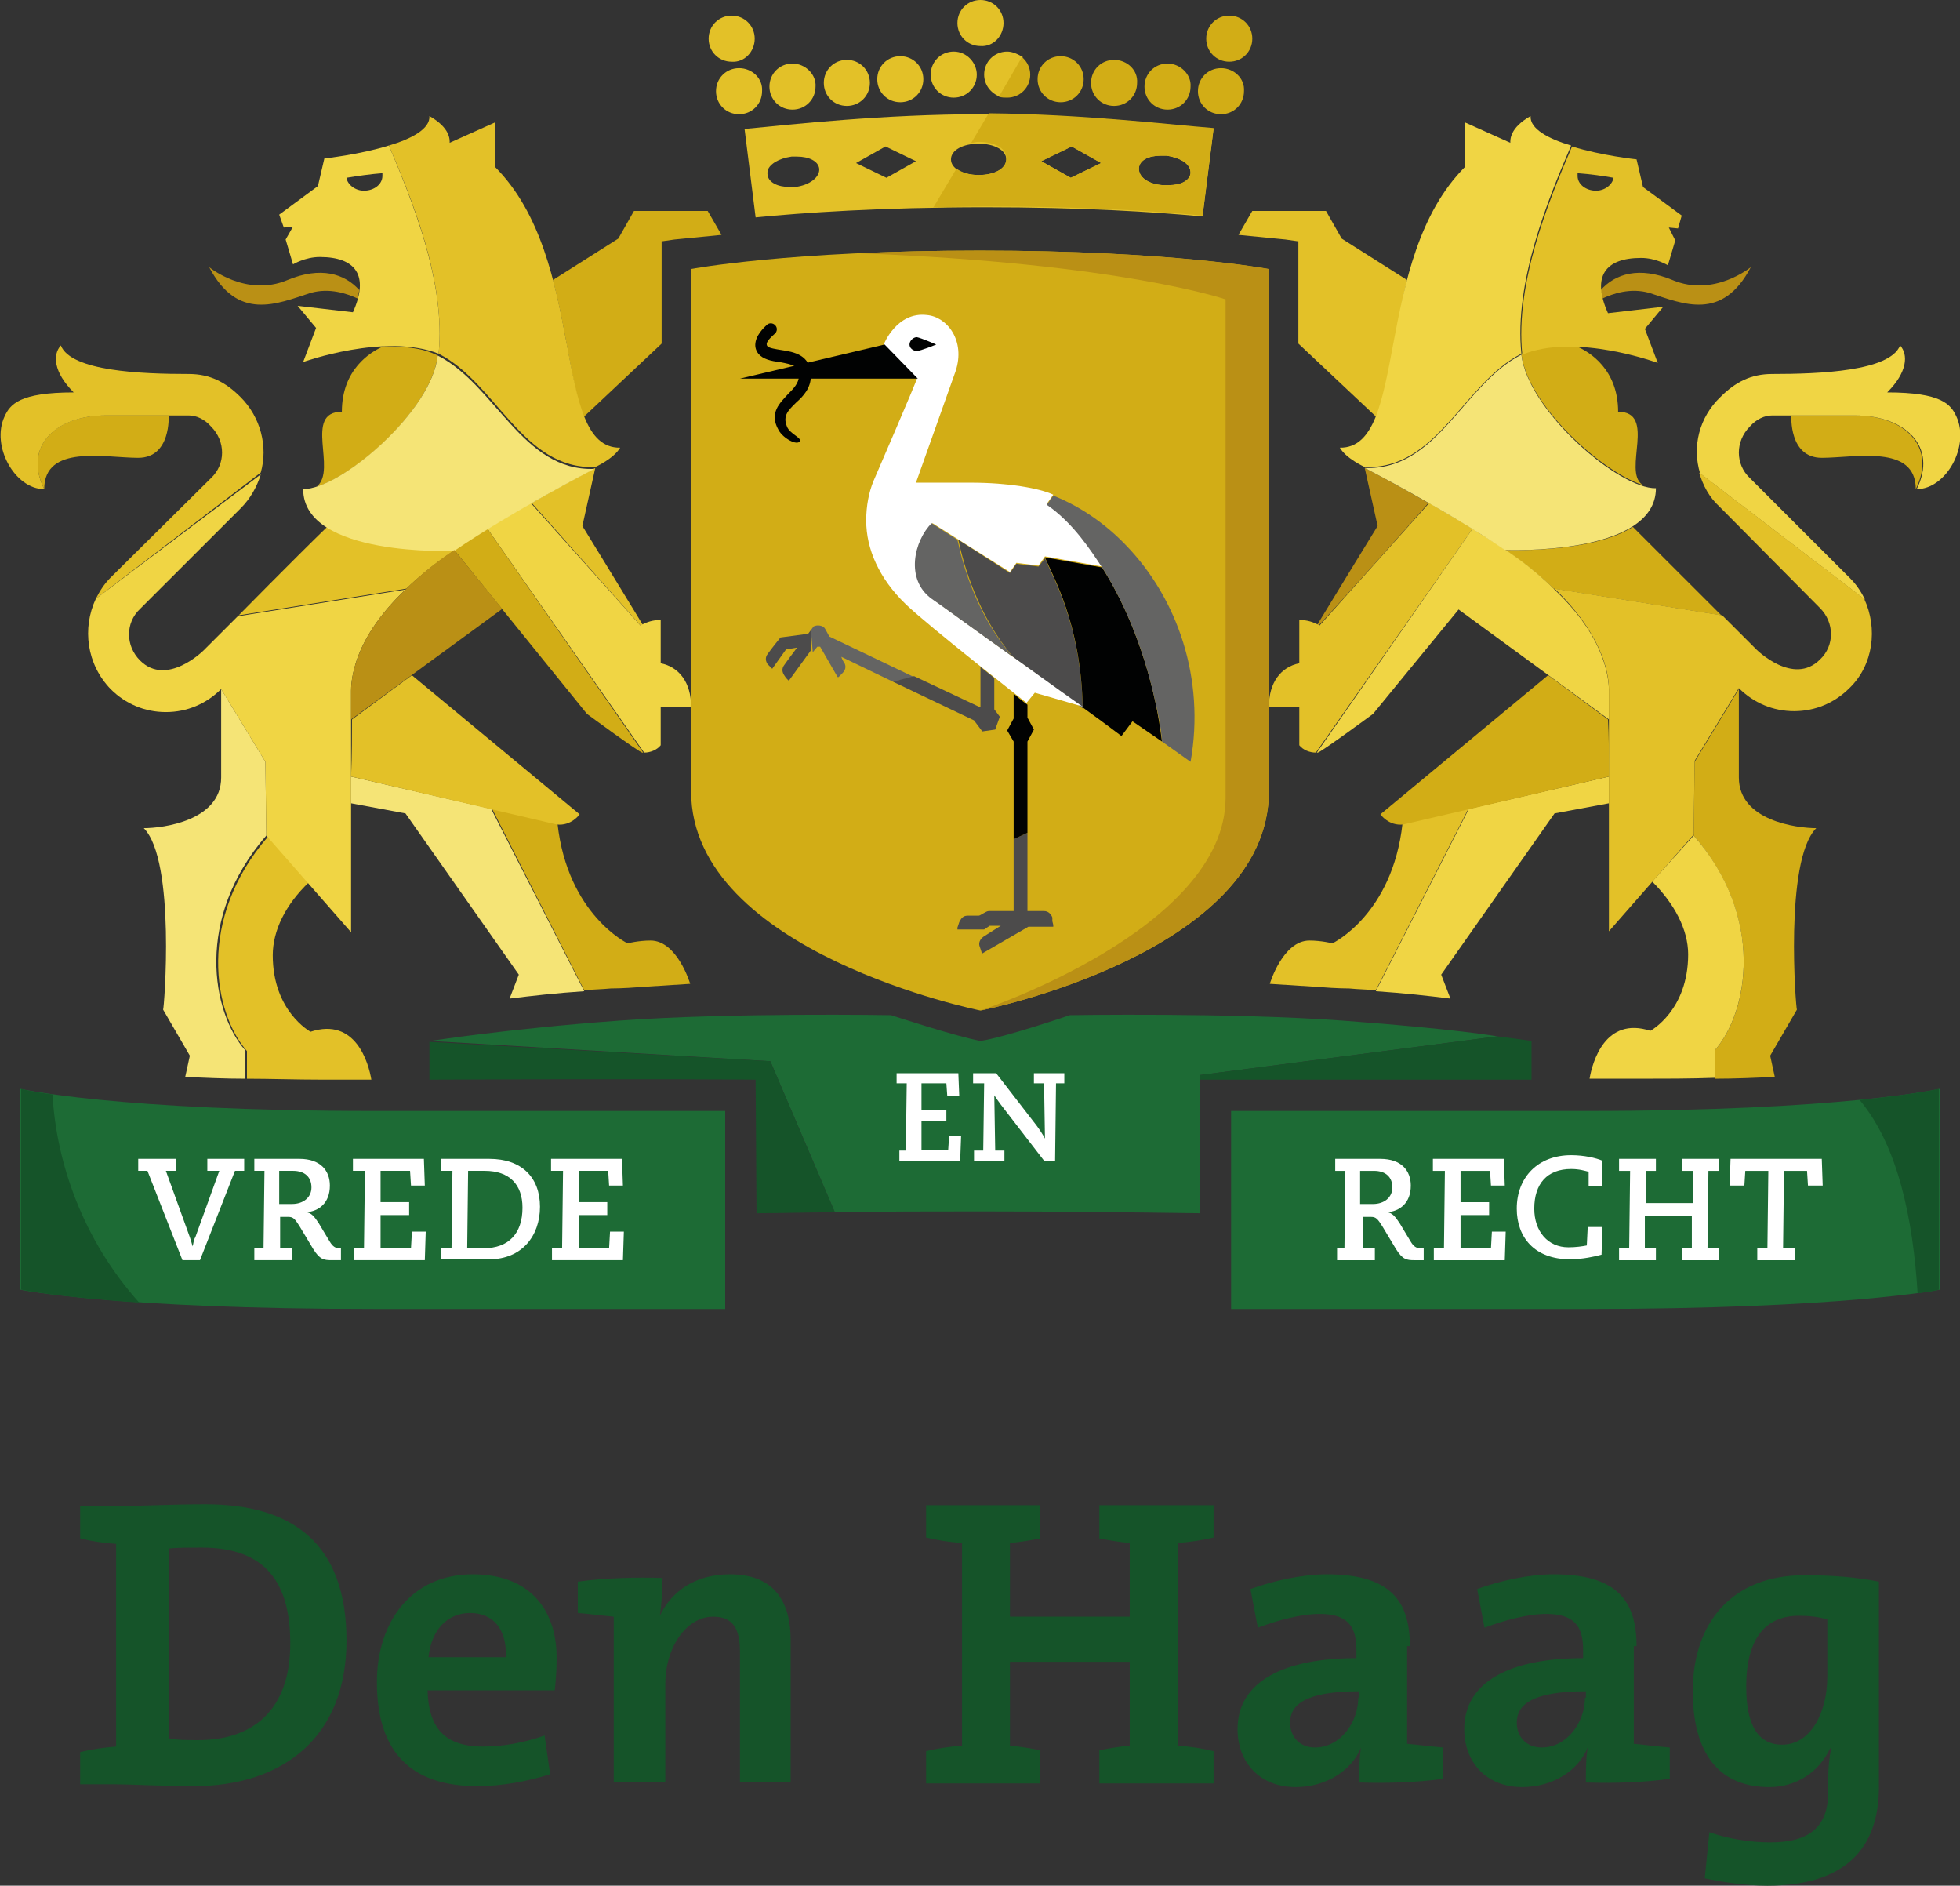 <svg xmlns="http://www.w3.org/2000/svg" fill="none" viewBox="0 0 131 126" height="126" width="131">
<rect x="0" y="0" width="131" height="126" fill="#333333" stroke="none"/>
<g clip-path="url(#clip0)">
<path fill="#155429" d="M13.735 100.517C11.456 100.517 9.177 100.64 7.699 100.64H5.358V102.794C6.097 102.979 6.898 103.102 7.76 103.164V116.705C6.96 116.767 6.097 116.89 5.358 117.075V119.229H7.76C8.684 119.229 10.963 119.352 12.934 119.352C18.97 119.352 23.158 116.028 23.158 109.627C23.158 103.102 19.524 100.517 13.735 100.517ZM13.242 116.275C12.564 116.275 11.764 116.275 11.271 116.151V103.471C11.825 103.41 12.688 103.41 13.488 103.41C17.799 103.41 19.401 105.81 19.401 109.811C19.401 114.305 16.876 116.275 13.242 116.275ZM31.595 105.195C27.53 105.195 25.19 108.334 25.19 112.397C25.19 117.198 27.592 119.352 31.903 119.352C33.505 119.352 35.229 119.044 36.769 118.552L36.399 115.967C34.983 116.459 33.628 116.705 32.273 116.705C29.686 116.705 28.639 115.413 28.578 112.951H37.077C37.077 112.951 37.2 111.966 37.2 110.919C37.261 107.78 35.599 105.195 31.595 105.195ZM28.639 110.735C28.824 108.888 29.932 107.78 31.411 107.78C32.95 107.78 33.874 108.827 33.813 110.735H28.639ZM48.779 105.195C46.5 105.195 44.899 106.303 44.098 107.965C44.221 107.226 44.283 106.118 44.283 105.441C42.497 105.38 40.403 105.441 38.617 105.687V107.78C39.417 107.842 40.341 107.965 41.019 108.026V119.106H44.468V112.52C44.468 110.058 45.884 108.026 47.67 108.026C49.025 108.026 49.456 108.888 49.456 110.365V119.106H52.844V109.565C52.844 107.165 51.858 105.195 48.779 105.195ZM109.382 109.996C109.382 106.98 108.089 105.195 103.839 105.195C102.176 105.195 100.267 105.626 98.728 106.18L99.22 108.765C100.514 108.273 102.115 107.842 103.347 107.842C105.194 107.842 105.81 108.642 105.81 110.242V110.796C101.006 110.796 97.865 112.335 97.865 115.536C97.865 117.752 99.343 119.414 101.745 119.414C103.778 119.414 105.502 118.306 106.118 116.767C105.995 117.506 105.995 118.306 105.995 119.106C107.781 119.168 109.875 119.106 111.6 118.86V116.767C110.799 116.705 109.875 116.582 109.198 116.521V109.996H109.382ZM105.933 113.443C105.933 115.043 104.763 116.767 103.039 116.767C101.992 116.767 101.376 116.028 101.376 115.105C101.376 113.936 102.361 113.012 105.995 113.012V113.443H105.933ZM120.592 105.256C115.788 105.256 113.139 108.396 113.139 113.012C113.139 117.198 114.925 119.414 118.251 119.414C120.037 119.414 121.577 118.429 122.316 116.829H122.378C122.254 117.567 122.193 118.121 122.193 118.86V119.722C122.193 122.061 120.961 123.107 118.313 123.107C116.958 123.107 115.48 122.861 114.248 122.43L113.94 125.508C115.11 125.754 116.588 126 118.128 126C123.302 126 125.58 123.538 125.58 119.414V105.687C124.041 105.38 122.439 105.256 120.592 105.256ZM122.131 112.027C122.131 114.428 121.023 116.582 119.113 116.582C117.512 116.582 116.711 115.29 116.711 112.704C116.711 109.257 118.19 107.965 120.222 107.965C120.9 107.965 121.515 108.026 122.131 108.211V112.027ZM73.476 102.794C74.092 102.917 74.831 103.041 75.508 103.102V108.026H67.502V103.102C68.179 103.041 68.918 102.917 69.534 102.794V100.578H61.897V102.733C62.636 102.917 63.437 103.041 64.299 103.102V116.644C63.498 116.705 62.636 116.829 61.897 117.013V119.168H69.534V116.952C68.918 116.829 68.179 116.705 67.502 116.644V111.042H75.508V116.644C74.831 116.705 74.092 116.829 73.476 116.952V119.168H81.113V117.013C80.374 116.829 79.573 116.705 78.711 116.644V103.102C79.512 103.041 80.374 102.917 81.113 102.733V100.578H73.476V102.794ZM94.231 109.996C94.231 106.98 92.938 105.195 88.688 105.195C87.025 105.195 85.116 105.626 83.576 106.18L84.069 108.765C85.363 108.273 86.964 107.842 88.196 107.842C90.043 107.842 90.659 108.642 90.659 110.242V110.796C85.855 110.796 82.714 112.335 82.714 115.536C82.714 117.752 84.192 119.414 86.594 119.414C88.627 119.414 90.351 118.306 90.967 116.767C90.844 117.506 90.844 118.306 90.844 119.106C92.63 119.168 94.724 119.106 96.449 118.86V116.767C95.648 116.705 94.724 116.582 94.047 116.521V109.996H94.231ZM90.782 113.443C90.782 115.043 89.612 116.767 87.888 116.767C86.841 116.767 86.225 116.028 86.225 115.105C86.225 113.936 87.21 113.012 90.844 113.012V113.443H90.782Z"></path>
<path fill="#1D6B35" d="M105.995 74.234H82.283V87.468H105.995C123.24 87.468 129.645 86.175 129.645 86.175V72.756C129.645 72.756 123.178 74.234 105.995 74.234Z"></path>
<path fill="#1D6B35" d="M51.488 70.909L55.799 81.004C59.002 80.943 62.266 80.943 65.53 80.943C70.519 80.943 75.446 81.004 80.189 81.066V71.833L100.082 69.248C100.082 69.248 97.31 68.755 89.796 68.201C82.283 67.647 71.504 67.832 71.504 67.832C71.504 67.832 67.193 69.309 65.53 69.555C63.867 69.248 59.556 67.832 59.556 67.832C59.556 67.832 48.84 67.647 41.326 68.201C33.812 68.755 28.823 69.555 28.762 69.555L51.488 70.909Z"></path>
<path fill="#155429" d="M50.503 72.141L50.564 81.066C52.289 81.066 54.013 81.004 55.799 81.004L51.488 70.91L28.7 69.617V72.141C44.097 72.079 50.503 72.141 50.503 72.141Z"></path>
<path fill="#1D6B35" d="M48.47 74.234H25.005C7.821 74.234 1.354 72.756 1.354 72.756V86.175C1.354 86.175 7.698 87.468 25.005 87.468H48.47V74.234Z"></path>
<path fill="#155429" d="M3.511 73.126C2.033 72.941 1.417 72.756 1.417 72.756V86.175C1.417 86.175 3.696 86.667 9.3 87.037C5.543 82.851 3.757 77.681 3.511 73.126Z"></path>
<path fill="white" d="M9.238 77.434H11.763V78.234H11.086L12.687 82.666C12.749 82.851 12.81 83.036 12.872 83.282C12.934 83.097 12.934 82.851 13.057 82.666L14.658 78.234H13.857V77.434H16.321V78.234H15.705L13.365 84.205H12.195L9.854 78.234H9.238V77.434Z"></path>
<path fill="white" d="M16.936 83.405H17.614L17.676 78.234H16.998V77.434H20.016C21.433 77.434 22.048 78.234 22.048 79.219C22.048 80.389 21.309 80.943 20.447 81.004C20.817 81.004 21.063 81.374 21.309 81.743L22.048 82.974C22.233 83.282 22.418 83.405 22.664 83.405H22.788V84.205H22.172C21.617 84.205 21.371 84.144 20.94 83.467L20.016 81.928C19.708 81.435 19.585 81.312 19.277 81.312H18.723V83.405H19.523V84.205H16.998V83.405H16.936ZM19.523 80.45C20.262 80.45 20.817 80.02 20.817 79.343C20.817 78.665 20.386 78.234 19.585 78.234H18.661V80.45H19.523Z"></path>
<path fill="white" d="M23.651 83.405H24.328L24.39 78.234H23.589V77.434H28.331L28.393 79.219H27.469L27.407 78.234H25.436V80.327H27.346V81.189H25.436V83.405H27.469L27.531 82.297H28.454L28.393 84.205H23.651V83.405Z"></path>
<path fill="white" d="M29.501 83.405H30.178L30.24 78.234H29.501V77.434H32.704C34.859 77.434 36.091 78.665 36.091 80.635C36.091 82.605 34.859 84.144 32.704 84.144H29.501V83.405ZM32.334 83.405C33.997 83.405 34.921 82.42 34.921 80.697C34.921 79.158 34.059 78.234 32.396 78.234H31.287L31.226 83.405H32.334Z"></path>
<path fill="white" d="M36.892 83.405H37.569L37.631 78.234H36.83V77.434H41.572L41.634 79.219H40.71L40.649 78.234H38.678V80.327H40.587V81.189H38.678V83.405H40.71L40.772 82.297H41.696L41.634 84.205H36.892V83.405Z"></path>
<path fill="white" d="M89.181 83.405H89.858L89.92 78.235H89.242V77.435H92.26C93.677 77.435 94.293 78.235 94.293 79.22C94.293 80.389 93.553 80.943 92.691 81.005C93.061 81.005 93.307 81.374 93.553 81.743L94.293 82.974C94.477 83.282 94.662 83.405 94.908 83.405H95.155V84.206H94.539C93.985 84.206 93.738 84.144 93.307 83.467L92.383 81.928C92.075 81.436 91.952 81.312 91.644 81.312H91.09V83.405H91.891V84.206H89.365V83.405H89.181ZM91.767 80.451C92.507 80.451 93.061 80.02 93.061 79.343C93.061 78.666 92.63 78.235 91.829 78.235H90.905V80.451H91.767Z"></path>
<path fill="white" d="M95.832 83.405H96.51L96.571 78.235H95.77V77.435H100.513L100.574 79.22H99.651L99.589 78.235H97.618V80.328H99.528V81.189H97.618V83.405H99.651L99.712 82.297H100.636L100.574 84.206H95.832V83.405Z"></path>
<path fill="white" d="M106.179 79.404V78.296C105.933 78.235 105.563 78.112 105.009 78.112C103.407 78.112 102.545 79.096 102.545 80.758C102.545 82.297 103.469 83.344 104.824 83.344C105.317 83.344 105.748 83.282 106.056 83.221L106.117 81.989H107.103L107.041 83.836C106.61 83.959 105.748 84.144 104.947 84.144C102.545 84.144 101.375 82.666 101.375 80.758C101.375 78.665 102.792 77.188 105.009 77.188C105.871 77.188 106.672 77.373 107.103 77.558V79.281H106.179V79.404Z"></path>
<path fill="white" d="M112.4 83.405H113.077V81.251H109.936V83.405H110.675V84.206H108.212V83.405H108.889L108.951 78.235H108.212V77.435H110.675V78.235H109.998V80.389H113.139V78.235H112.4V77.435H114.864V78.235H114.186L114.124 83.405H114.864V84.206H112.4V83.405Z"></path>
<path fill="white" d="M117.45 83.405H118.128L118.189 78.235H116.65L116.588 79.22H115.603L115.664 77.435H121.761L121.823 79.22H120.838L120.776 78.235H119.236L119.175 83.405H119.975V84.206H117.45V83.405Z"></path>
<path fill="#E3C128" d="M65.838 13.85C72.305 13.85 77.109 14.157 80.374 14.465L81.112 8.617C77.972 8.31 71.997 7.633 65.592 7.633C59.064 7.633 52.966 8.31 49.764 8.617L50.503 14.527C53.644 14.219 58.817 13.85 65.838 13.85ZM76.124 11.203C76.185 10.71 76.74 10.402 77.602 10.402C77.725 10.402 77.848 10.402 77.972 10.402C78.403 10.464 78.772 10.587 79.08 10.772C79.45 11.018 79.573 11.264 79.573 11.572C79.511 12.064 78.957 12.372 78.095 12.372C77.972 12.372 77.848 12.372 77.725 12.372C76.74 12.311 76.062 11.818 76.124 11.203ZM71.628 9.787L73.599 10.895L71.566 11.88L69.595 10.772L71.628 9.787ZM65.407 9.602C66.454 9.602 67.255 10.033 67.255 10.649C67.255 11.264 66.454 11.695 65.407 11.695C64.36 11.695 63.56 11.264 63.56 10.649C63.56 10.033 64.36 9.602 65.407 9.602ZM59.187 9.787L61.219 10.772L59.248 11.88L57.216 10.895L59.187 9.787ZM51.796 10.833C52.104 10.649 52.474 10.526 52.905 10.464C53.028 10.464 53.151 10.464 53.274 10.464C54.075 10.464 54.691 10.772 54.752 11.264C54.814 11.818 54.136 12.372 53.151 12.495C53.028 12.495 52.905 12.495 52.782 12.495C51.981 12.495 51.365 12.188 51.303 11.695C51.242 11.326 51.427 11.08 51.796 10.833Z"></path>
<path fill="#E3C128" d="M67.071 1.539C67.071 0.677 66.393 0 65.531 0C64.669 0 63.991 0.677 63.991 1.539C63.991 2.401 64.669 3.078 65.531 3.078C66.393 3.139 67.071 2.401 67.071 1.539ZM50.442 2.585C50.442 1.724 49.764 1.046 48.902 1.046C48.04 1.046 47.362 1.724 47.362 2.585C47.362 3.447 48.04 4.124 48.902 4.124C49.764 4.186 50.442 3.447 50.442 2.585ZM63.745 3.447C62.883 3.447 62.205 4.124 62.205 4.986C62.205 5.848 62.883 6.525 63.745 6.525C64.607 6.525 65.285 5.848 65.285 4.986C65.285 4.186 64.607 3.447 63.745 3.447ZM60.173 3.755C59.311 3.755 58.633 4.432 58.633 5.294C58.633 6.155 59.311 6.832 60.173 6.832C61.035 6.832 61.713 6.155 61.713 5.294C61.713 4.432 61.035 3.755 60.173 3.755ZM56.601 4.001C55.738 4.001 55.061 4.678 55.061 5.54C55.061 6.402 55.738 7.079 56.601 7.079C57.463 7.079 58.14 6.402 58.14 5.54C58.14 4.678 57.463 4.001 56.601 4.001ZM52.967 4.247C52.105 4.247 51.427 4.924 51.427 5.786C51.427 6.648 52.105 7.325 52.967 7.325C53.829 7.325 54.507 6.648 54.507 5.786C54.568 4.986 53.829 4.247 52.967 4.247ZM49.395 4.555C48.532 4.555 47.855 5.232 47.855 6.094C47.855 6.956 48.532 7.633 49.395 7.633C50.257 7.633 50.934 6.956 50.934 6.094C50.996 5.232 50.257 4.555 49.395 4.555ZM67.317 3.447C66.455 3.447 65.777 4.124 65.777 4.986C65.777 5.663 66.209 6.217 66.825 6.463L68.364 3.816C68.056 3.632 67.687 3.447 67.317 3.447Z"></path>
<path fill="#D2AD16" d="M82.16 1.046C81.298 1.046 80.62 1.723 80.62 2.585C80.62 3.447 81.298 4.124 82.16 4.124C83.022 4.124 83.7 3.447 83.7 2.585C83.7 1.723 83.022 1.046 82.16 1.046ZM81.606 4.555C80.743 4.555 80.066 5.232 80.066 6.094C80.066 6.956 80.743 7.633 81.606 7.633C82.468 7.633 83.145 6.956 83.145 6.094C83.207 5.232 82.468 4.555 81.606 4.555ZM78.034 4.247C77.171 4.247 76.494 4.924 76.494 5.786C76.494 6.648 77.171 7.325 78.034 7.325C78.896 7.325 79.573 6.648 79.573 5.786C79.635 4.986 78.896 4.247 78.034 4.247ZM74.461 4.001C73.599 4.001 72.922 4.678 72.922 5.54C72.922 6.402 73.599 7.079 74.461 7.079C75.324 7.079 76.001 6.402 76.001 5.54C76.063 4.678 75.324 4.001 74.461 4.001ZM70.889 3.755C70.027 3.755 69.349 4.432 69.349 5.294C69.349 6.155 70.027 6.832 70.889 6.832C71.751 6.832 72.429 6.155 72.429 5.294C72.429 4.432 71.751 3.755 70.889 3.755ZM68.302 3.816L66.763 6.463C66.948 6.525 67.132 6.525 67.317 6.525C68.179 6.525 68.857 5.848 68.857 4.986C68.857 4.555 68.672 4.124 68.302 3.816Z"></path>
<path fill="#D2AD16" d="M65.407 11.695C64.792 11.695 64.237 11.511 63.929 11.264L62.39 13.85C63.498 13.85 64.668 13.788 65.839 13.788C72.305 13.788 77.109 14.096 80.374 14.403L81.113 8.556C78.033 8.31 72.367 7.633 66.085 7.571L64.915 9.541C65.1 9.541 65.223 9.479 65.407 9.479C66.454 9.479 67.255 9.91 67.255 10.526C67.317 11.264 66.516 11.695 65.407 11.695ZM76.124 11.203C76.186 10.71 76.74 10.402 77.602 10.402C77.725 10.402 77.849 10.402 77.972 10.402C78.403 10.464 78.772 10.587 79.08 10.772C79.45 11.018 79.573 11.264 79.573 11.572C79.511 12.064 78.957 12.372 78.095 12.372C77.972 12.372 77.849 12.372 77.725 12.372C76.74 12.311 76.062 11.818 76.124 11.203ZM71.628 9.787L73.599 10.895L71.566 11.88L69.596 10.772L71.628 9.787Z"></path>
<path fill="#155429" d="M80.189 71.833V72.141H102.361V69.556C102.361 69.556 101.56 69.433 100.082 69.248L80.189 71.833Z"></path>
<path fill="#155429" d="M128.167 86.421C129.153 86.298 129.584 86.175 129.584 86.175V72.756C129.584 72.756 127.982 73.126 124.287 73.495C126.874 76.573 127.859 81.497 128.167 86.421Z"></path>
<path fill="white" d="M59.987 76.88H60.542L60.603 72.387H59.926V71.71H64.052L64.114 73.249H63.313L63.252 72.387H61.589V74.172H63.252V74.91H61.589V76.819H63.375L63.436 75.895H64.237L64.175 77.557H60.111V76.88H59.987Z"></path>
<path fill="white" d="M65.161 76.88H65.716L65.777 72.387H65.038V71.71H66.578L69.288 75.218C69.472 75.465 69.719 75.834 69.842 76.08L69.781 72.387H69.103V71.71H71.135V72.387H70.581L70.519 77.557H69.781L66.886 73.802C66.701 73.556 66.578 73.372 66.455 73.187L66.516 76.88H67.132V77.557H65.1V76.88H65.161Z"></path>
<path fill="#D2AD16" d="M128.044 32.685C128.044 29.669 123.979 30.592 121.762 30.592C119.545 30.592 119.729 27.761 119.729 27.761C120.468 27.761 121.885 27.761 123.979 27.761C127.305 27.761 129.46 29.853 128.044 32.685Z"></path>
<path fill="#F0D544" d="M114.987 26.529C115.972 25.545 117.019 24.991 118.436 24.991C121.638 24.991 126.319 24.806 126.996 23.082C127.551 23.698 127.489 24.868 126.134 26.222C129.768 26.222 130.384 27.022 130.753 27.822C131.677 29.792 130.076 32.685 128.105 32.685C129.522 29.853 127.366 27.761 123.979 27.761C121.946 27.761 120.53 27.761 119.729 27.761H119.113H118.436C117.943 27.761 117.389 28.007 116.957 28.499C115.972 29.484 115.972 31.023 116.957 31.946L123.671 38.656C124.102 39.086 124.41 39.579 124.656 40.071L113.632 31.639C113.077 29.853 113.57 27.884 114.987 26.529Z"></path>
<path fill="#BA9015" d="M107.104 19.943C107.042 19.759 107.042 19.574 106.98 19.389C107.966 18.282 109.567 17.789 111.784 18.712C114.556 19.882 117.019 17.851 117.019 17.851C115.11 21.482 112.523 20.313 110.245 19.574C108.951 19.205 107.781 19.636 107.104 19.943Z"></path>
<path fill="#BA9015" d="M95.463 33.608C93.123 32.254 91.213 31.269 91.213 31.269L92.076 35.147C92.076 35.147 89.427 39.456 88.011 41.795C88.011 41.795 88.072 41.795 88.072 41.856C88.195 41.795 95.525 33.608 95.463 33.608C95.525 33.608 95.525 33.608 95.463 33.608Z"></path>
<path fill="#D2AD16" d="M108.15 27.514C108.15 24.683 106.241 23.513 105.379 23.144C104.147 23.082 102.792 23.206 101.684 23.636C102.053 26.96 106.857 31.392 109.69 32.377H109.752C108.458 31.454 110.737 27.514 108.15 27.514Z"></path>
<path fill="#E3C128" d="M98.42 35.332C97.434 34.716 96.449 34.162 95.525 33.608L88.196 41.795C87.765 41.549 87.334 41.425 86.841 41.425V44.319C85.609 44.565 84.809 45.611 84.809 47.212H86.841V49.797C87.087 50.105 87.519 50.289 87.95 50.289L98.42 35.332Z"></path>
<path fill="#D2AD16" d="M109.136 35.209C106.303 36.994 100.637 36.748 100.575 36.748C100.575 36.748 102.177 37.732 103.839 39.333L115.049 41.118C115.049 41.118 111.476 37.548 109.136 35.209Z"></path>
<path fill="#D2AD16" d="M121.393 55.337C120.099 55.337 116.219 54.844 116.219 51.951C116.219 50.289 116.219 46.042 116.219 46.042L113.263 50.905L113.201 55.829C118.005 61.369 116.835 67.647 114.618 70.171V72.079C115.973 72.079 117.328 72.018 118.621 71.956L118.313 70.54L120.099 67.463C120.038 67.463 119.237 57.491 121.393 55.337Z"></path>
<path fill="#F0D544" d="M98.419 35.332L88.011 50.289C88.011 50.289 88.011 50.289 88.072 50.289C88.257 50.289 91.768 47.704 91.768 47.704L100.698 36.809C99.959 36.255 99.158 35.824 98.419 35.332Z"></path>
<path fill="#F5E476" d="M101.684 23.698C97.804 25.668 96.079 31.454 91.214 31.269C91.214 31.269 96.695 34.1 100.575 36.747C100.575 36.747 110.676 37.178 110.676 32.623C108.212 32.685 102.115 27.453 101.684 23.698Z"></path>
<path fill="#E3C128" d="M92.014 27.884C92.876 25.729 93.184 22.221 94.046 18.712L89.673 15.942L88.626 14.096H83.699L82.775 15.696C84.685 15.881 85.916 16.004 85.916 16.004L86.779 16.127V22.959L92.014 27.884Z"></path>
<path fill="#F0D544" d="M97.927 11.141V8.186L100.945 9.541C100.945 9.356 100.883 8.556 102.3 7.756C102.238 8.617 103.532 9.294 105.01 9.725C103.47 13.295 101.191 18.835 101.684 23.636C97.804 25.606 96.079 31.392 91.214 31.207C91.214 31.207 89.982 30.654 89.551 29.915C94.17 29.976 91.706 17.358 97.927 11.141Z"></path>
<path fill="#F0D544" d="M110.429 58.907C111.907 60.384 112.831 62.108 112.831 63.77C112.831 67.524 110.306 68.878 110.306 68.878C107.288 67.894 106.426 70.971 106.241 72.079C107.288 72.079 108.397 72.079 109.567 72.079C111.23 72.079 113.016 72.079 114.617 72.018V70.171C116.835 67.647 118.005 61.307 113.201 55.829L110.429 58.907Z"></path>
<path fill="#F0D544" d="M107.534 53.675C107.534 53.059 107.534 52.013 107.534 51.459C107.534 51.582 107.534 51.767 107.534 51.89L98.173 54.044L91.952 66.232C93.8 66.355 95.463 66.539 96.941 66.724L96.325 65.124L103.9 54.352L107.534 53.675Z"></path>
<path fill="#E3C128" d="M93.739 55.029C93.061 61.123 89.058 63.031 89.058 63.031C89.058 63.031 88.319 62.846 87.519 62.846C85.732 62.846 84.87 65.739 84.87 65.739C85.794 65.801 86.779 65.862 87.765 65.924C88.566 65.985 89.428 66.047 90.167 66.047C90.783 66.109 91.337 66.109 91.953 66.17L98.173 53.982L93.739 55.029Z"></path>
<path fill="#D2AD16" d="M107.473 48.073L103.47 45.119L92.261 54.413C92.261 54.413 92.815 55.213 93.8 55.09L107.535 51.889C107.535 50.412 107.535 49.058 107.473 48.073Z"></path>
<path fill="#F0D544" d="M100.636 36.748L97.434 40.687L107.534 48.073C107.534 46.904 107.534 46.165 107.534 46.165C107.534 45.55 107.411 44.934 107.226 44.319C106.61 42.349 105.255 40.687 103.9 39.394C102.299 37.794 100.698 36.809 100.636 36.748Z"></path>
<path fill="#E3C128" d="M112.4 14.404L109.813 12.495L109.382 10.649C109.382 10.649 107.042 10.403 105.071 9.787C103.531 13.357 101.252 18.897 101.745 23.698C105.317 22.221 110.799 24.252 110.799 24.252L109.937 21.975L111.168 20.497L107.473 20.928C106.364 18.466 107.288 17.235 109.69 17.235C110.676 17.235 111.476 17.727 111.476 17.727L111.969 16.066L111.538 15.204L112.154 15.265L112.4 14.404ZM106.672 12.742C105.995 12.742 105.44 12.311 105.44 11.757C105.44 11.695 105.44 11.634 105.44 11.572C106.303 11.634 107.165 11.757 107.842 11.88C107.781 12.311 107.288 12.742 106.672 12.742Z"></path>
<path fill="#D2AD16" d="M2.956 32.685C2.956 29.669 7.021 30.592 9.238 30.592C11.455 30.592 11.27 27.761 11.27 27.761C10.531 27.761 9.115 27.761 7.021 27.761C3.695 27.761 1.539 29.853 2.956 32.685Z"></path>
<path fill="#E3C128" d="M16.074 26.529C15.089 25.545 14.042 24.991 12.625 24.991C9.423 24.991 4.742 24.806 4.065 23.082C3.51 23.698 3.572 24.868 4.927 26.222C1.293 26.222 0.677 27.022 0.308 27.822C-0.616 29.792 0.985 32.685 2.956 32.685C1.539 29.853 3.695 27.761 7.082 27.761C9.115 27.761 10.531 27.761 11.332 27.761H11.948H12.625C13.118 27.761 13.672 28.007 14.104 28.499C15.089 29.484 15.089 31.023 14.104 31.946L7.39 38.594C6.959 39.025 6.651 39.517 6.405 40.01L17.429 31.577C17.922 29.853 17.429 27.884 16.074 26.529Z"></path>
<path fill="#BA9015" d="M23.896 19.943C23.958 19.759 23.958 19.574 24.02 19.389C23.034 18.282 21.433 17.789 19.215 18.712C16.444 19.882 13.98 17.851 13.98 17.851C15.89 21.482 18.477 20.313 20.755 19.574C22.049 19.205 23.219 19.636 23.896 19.943Z"></path>
<path fill="#E3C128" d="M35.536 33.608C37.877 32.254 39.786 31.269 39.786 31.269L38.924 35.147C38.924 35.147 41.572 39.456 42.989 41.795C42.989 41.795 42.927 41.795 42.865 41.856L35.536 33.608C35.475 33.608 35.475 33.608 35.536 33.608Z"></path>
<path fill="#D2AD16" d="M25.621 23.144C24.759 23.513 22.849 24.683 22.849 27.514C20.263 27.514 22.541 31.392 21.186 32.5H21.248C24.143 31.515 28.885 27.084 29.255 23.76C28.208 23.206 26.853 23.144 25.621 23.144Z"></path>
<path fill="#F0D544" d="M32.58 35.332C33.566 34.716 34.551 34.162 35.475 33.608L42.804 41.795C43.235 41.549 43.666 41.425 44.159 41.425V44.319C45.391 44.565 46.191 45.611 46.191 47.212H44.159V49.797C43.913 50.105 43.481 50.289 43.05 50.289L32.58 35.332Z"></path>
<path fill="#E3C128" d="M21.864 35.209C24.697 36.994 30.363 36.748 30.425 36.748C30.425 36.748 28.823 37.732 27.16 39.333L15.951 41.118C15.951 41.118 19.523 37.486 21.864 35.209Z"></path>
<path fill="#F5E476" d="M9.608 55.337C10.902 55.337 14.782 54.844 14.782 51.951C14.782 50.289 14.782 46.042 14.782 46.042L17.738 50.905L17.8 55.829C12.996 61.369 14.166 67.647 16.383 70.171V72.079C15.028 72.079 13.673 72.018 12.38 71.956L12.688 70.54L10.902 67.463C10.963 67.463 11.764 57.491 9.608 55.337Z"></path>
<path fill="#E3C128" d="M16.444 72.079C17.984 72.079 19.831 72.141 21.494 72.141C22.665 72.141 23.773 72.141 24.82 72.141C24.635 71.033 23.773 67.955 20.755 68.94C20.755 68.94 18.23 67.586 18.23 63.831C18.23 62.169 19.092 60.446 20.632 58.968L17.922 55.891C13.118 61.43 14.288 67.709 16.506 70.233V72.079H16.444Z"></path>
<path fill="#D2AD16" d="M32.581 35.332L42.989 50.289C42.989 50.289 42.989 50.289 42.928 50.289C42.743 50.289 39.232 47.704 39.232 47.704L30.363 36.748C31.041 36.255 31.841 35.824 32.581 35.332Z"></path>
<path fill="#F5E476" d="M20.263 32.685C20.263 37.24 30.363 36.809 30.363 36.809C34.243 34.162 39.725 31.331 39.725 31.331C34.921 31.515 33.135 25.729 29.255 23.759C28.885 27.453 22.788 32.685 20.263 32.685Z"></path>
<path fill="#D2AD16" d="M38.986 27.884C38.185 25.668 37.877 22.159 36.953 18.712L41.326 15.942L42.373 14.096H47.3L48.224 15.696C46.315 15.881 45.083 16.004 45.083 16.004L44.221 16.127V22.959L38.986 27.884Z"></path>
<path fill="#E3C128" d="M33.073 11.141V8.186L30.055 9.541C30.055 9.356 30.117 8.556 28.7 7.756C28.762 8.617 27.468 9.294 25.99 9.725C27.53 13.295 29.809 18.835 29.316 23.636C33.196 25.606 34.921 31.392 39.786 31.207C39.786 31.207 41.018 30.654 41.449 29.915C36.83 29.976 39.294 17.358 33.073 11.141Z"></path>
<path fill="#F0D544" d="M7.391 46.042C8.376 47.027 9.669 47.581 11.086 47.581C12.502 47.581 13.796 47.027 14.781 46.042L17.738 50.905L17.799 55.829L23.465 62.292C23.465 60.507 23.465 46.165 23.465 46.165C23.465 45.55 23.588 44.934 23.773 44.318C24.389 42.349 25.744 40.687 27.099 39.394L15.89 41.179L13.611 43.457C13.611 43.457 11.148 45.919 9.361 44.134C8.376 43.149 8.376 41.61 9.361 40.687L16.075 33.977C16.752 33.3 17.183 32.5 17.43 31.7L6.405 40.01C5.481 41.979 5.789 44.38 7.391 46.042Z"></path>
<path fill="#F5E476" d="M23.466 53.675C23.466 53.059 23.466 52.013 23.466 51.459C23.466 51.582 23.466 51.767 23.466 51.89L32.827 54.044L39.048 66.232C37.2 66.355 35.537 66.539 34.059 66.724L34.675 65.124L27.1 54.352L23.466 53.675Z"></path>
<path fill="#D2AD16" d="M37.261 55.029C37.939 61.123 41.942 63.031 41.942 63.031C41.942 63.031 42.681 62.846 43.482 62.846C45.268 62.846 46.13 65.739 46.13 65.739C45.206 65.801 44.221 65.862 43.236 65.924C42.435 65.985 41.573 66.047 40.834 66.047C40.218 66.108 39.663 66.108 39.048 66.17L32.889 54.044L37.261 55.029Z"></path>
<path fill="#E3C128" d="M23.527 48.073L27.531 45.119L38.74 54.413C38.74 54.413 38.186 55.213 37.2 55.09L23.466 51.889C23.527 50.412 23.527 49.058 23.527 48.073Z"></path>
<path fill="#BA9015" d="M30.364 36.748L33.566 40.687L23.466 48.073C23.466 46.904 23.466 46.165 23.466 46.165C23.466 45.55 23.589 44.934 23.774 44.319C24.39 42.349 25.745 40.687 27.1 39.394C28.701 37.794 30.302 36.809 30.364 36.748Z"></path>
<path fill="#F0D544" d="M25.99 9.725C24.019 10.341 21.679 10.587 21.679 10.587L21.248 12.434L18.661 14.342L18.969 15.204L19.585 15.142L19.092 16.004L19.585 17.666C19.585 17.666 20.386 17.173 21.371 17.173C23.773 17.173 24.697 18.404 23.588 20.866L19.893 20.436L21.125 21.913L20.262 24.19C20.262 24.19 25.744 22.221 29.316 23.636C29.809 18.897 27.53 13.357 25.99 9.725ZM24.327 12.742C23.711 12.742 23.219 12.311 23.157 11.88C23.896 11.757 24.759 11.633 25.559 11.572C25.559 11.633 25.559 11.695 25.559 11.757C25.559 12.311 25.005 12.742 24.327 12.742Z"></path>
<path fill="#D2AD16" d="M84.808 52.875C84.808 63.708 65.53 67.524 65.53 67.524C65.53 67.524 46.191 63.646 46.191 52.875C46.191 43.149 46.191 17.974 46.191 17.974C46.191 17.974 52.72 16.743 65.469 16.743C78.218 16.743 84.746 17.974 84.746 17.974C84.746 17.974 84.808 43.888 84.808 52.875Z"></path>
<path fill="#BA9015" d="M65.531 67.524C65.531 67.524 84.808 63.708 84.808 52.875C84.808 43.888 84.808 17.974 84.808 17.974C84.808 17.974 78.28 16.743 65.531 16.743C62.513 16.743 59.865 16.804 57.524 16.927C74.954 17.604 81.914 20.005 81.914 20.005C81.914 20.005 81.914 44.38 81.914 53.305C81.914 62.108 65.531 67.524 65.531 67.524Z"></path>
<path fill="#4C4B4B" d="M69.411 37.855L67.933 37.671L67.502 38.286L64.053 36.07C64.422 37.794 65.346 41.118 67.748 43.949C69.349 45.119 71.074 46.35 72.367 47.335C72.244 41.672 70.335 38.532 69.842 37.301L69.411 37.855Z"></path>
<path fill="white" d="M62.328 40.01C60.542 38.717 61.096 36.194 62.328 34.962L67.501 38.225L67.933 37.609L69.411 37.794L69.842 37.178L73.66 37.855C72.921 36.748 71.751 34.901 69.965 33.67L70.396 33.054C69.472 32.623 67.378 32.254 64.915 32.254C63.067 32.254 61.219 32.254 61.219 32.254L63.868 24.806C64.545 22.775 63.313 21.174 61.958 21.051C59.926 20.805 59.064 23.021 59.064 23.021L61.281 25.299C61.343 25.299 58.386 32.131 58.386 32.131C58.078 32.87 57.894 33.793 57.894 34.778C57.894 36.686 58.756 38.656 60.542 40.379C62.082 41.856 68.61 46.965 68.61 46.965L69.164 46.288L72.367 47.212C72.367 47.273 62.821 40.379 62.328 40.01Z"></path>
<path fill="#646463" d="M63.991 36.07L62.267 34.962C61.097 36.132 60.481 38.717 62.267 40.01C62.821 40.379 65.162 42.103 67.687 43.888C65.285 41.118 64.361 37.794 63.991 36.07Z"></path>
<path fill="#010202" d="M73.66 37.917L69.842 37.24C70.335 38.471 72.244 41.61 72.367 47.273C73.907 48.381 74.954 49.181 74.954 49.181L75.693 48.196L77.664 49.55C77.54 48.627 77.417 47.827 77.233 46.965C76.37 42.964 74.954 39.948 73.66 37.917Z"></path>
<path fill="#4C4B4B" d="M70.335 61.307C70.273 61.123 70.088 60.876 69.781 60.876H68.672V55.644L67.748 56.075V60.876H66.085C65.9 60.876 65.531 61.184 65.408 61.184H64.669C64.361 61.184 64.238 61.369 64.114 61.615L64.053 61.8L63.991 61.984C63.991 62.046 63.991 62.107 63.991 62.107H65.777L66.147 61.861H66.886C66.393 62.169 65.9 62.477 65.716 62.6C65.469 62.785 65.408 63.031 65.469 63.215L65.531 63.4L65.593 63.585C65.593 63.646 65.654 63.708 65.654 63.708L68.734 61.923H70.397C70.397 61.923 70.397 61.861 70.397 61.8L70.335 61.553V61.307Z"></path>
<path fill="#646463" d="M54.383 41.856L54.198 42.102L54.321 43.58L54.629 43.211H54.814L55.984 45.242C55.984 45.242 55.984 45.242 56.046 45.242L56.169 45.119L56.292 44.995C56.477 44.811 56.6 44.565 56.415 44.257C56.354 44.195 56.292 44.072 56.231 43.888L59.68 45.55L61.096 45.242L55.43 42.533C55.307 42.287 55.122 41.979 55.122 41.979C54.999 41.795 54.629 41.733 54.383 41.856Z"></path>
<path fill="#010202" d="M61.343 25.299L59.126 23.021L49.456 25.299H61.343Z"></path>
<path fill="#4C4B4B" d="M54.014 42.349L52.166 42.595C52.166 42.595 51.612 43.272 51.304 43.703C51.119 43.949 51.181 44.195 51.304 44.38L51.427 44.503L51.55 44.626C51.612 44.688 51.612 44.688 51.612 44.688L52.536 43.395L53.275 43.272C52.905 43.764 52.536 44.257 52.413 44.442C52.228 44.688 52.289 44.934 52.413 45.119L52.536 45.303L52.659 45.426C52.721 45.488 52.721 45.488 52.721 45.488L54.199 43.457V42.102L54.014 42.349Z"></path>
<path fill="#4C4B4B" d="M66.454 45.303C66.147 45.057 65.839 44.811 65.531 44.565V47.212H65.407L61.096 45.18L59.68 45.55L65.1 48.135L65.654 48.873L66.516 48.75L66.824 47.889L66.454 47.396V45.303Z"></path>
<path fill="#010202" d="M62.574 23.021C62.574 23.021 61.527 23.452 61.281 23.452C61.034 23.452 60.788 23.267 60.788 23.021C60.788 22.775 61.034 22.529 61.281 22.529C61.589 22.59 62.574 23.021 62.574 23.021Z"></path>
<path fill="#010202" d="M52.042 28.745C51.365 27.576 52.166 26.899 52.658 26.345C53.028 25.976 53.397 25.606 53.397 25.114C53.397 24.437 53.028 24.375 52.104 24.191C51.55 24.129 50.995 24.006 50.687 23.637C50.503 23.39 50.441 23.144 50.503 22.836C50.626 22.221 51.242 21.728 51.303 21.667C51.488 21.544 51.734 21.605 51.858 21.79C51.981 21.975 51.919 22.221 51.734 22.344C51.611 22.467 51.303 22.713 51.242 22.959C51.242 23.021 51.242 23.083 51.303 23.144C51.426 23.267 51.858 23.329 52.227 23.39C53.028 23.513 54.198 23.698 54.198 25.114C54.198 25.914 53.705 26.468 53.212 26.899C52.72 27.391 52.289 27.761 52.597 28.499C52.781 28.992 53.582 29.238 53.459 29.484C53.274 29.792 52.35 29.299 52.042 28.745Z"></path>
<path fill="#010202" d="M68.672 47.089C68.672 47.089 68.303 46.842 67.749 46.35V48.012L67.317 48.812L67.749 49.551V56.075L68.672 55.644V49.551L69.103 48.75L68.672 47.95V47.089Z"></path>
<path fill="#646463" d="M75.263 36.44C73.907 35.024 72.245 33.854 70.397 33.116L69.966 33.731C71.752 34.962 72.922 36.809 73.661 37.917C74.954 39.948 76.371 42.964 77.233 46.965C77.418 47.766 77.603 48.627 77.665 49.55L79.574 50.905C80.559 45.365 78.712 40.01 75.263 36.44Z"></path>
<path fill="#E3C128" d="M124.594 40.01L113.57 31.577C113.816 32.439 114.247 33.239 114.925 33.854L121.638 40.625C122.623 41.61 122.623 43.149 121.638 44.072C119.852 45.857 117.388 43.395 117.388 43.395L115.11 41.118L103.9 39.333C105.255 40.625 106.61 42.349 107.226 44.257C107.411 44.873 107.534 45.488 107.534 46.103C107.534 46.103 107.534 60.446 107.534 62.23L113.2 55.767L113.262 50.843L116.218 45.98C117.204 46.965 118.497 47.519 119.914 47.519C121.33 47.519 122.623 46.965 123.609 45.98C125.21 44.442 125.518 41.979 124.594 40.01Z"></path>
</g>
<defs>
<clipPath id="clip0">
<rect fill="white" height="126" width="131"></rect>
</clipPath>
</defs>
</svg>
